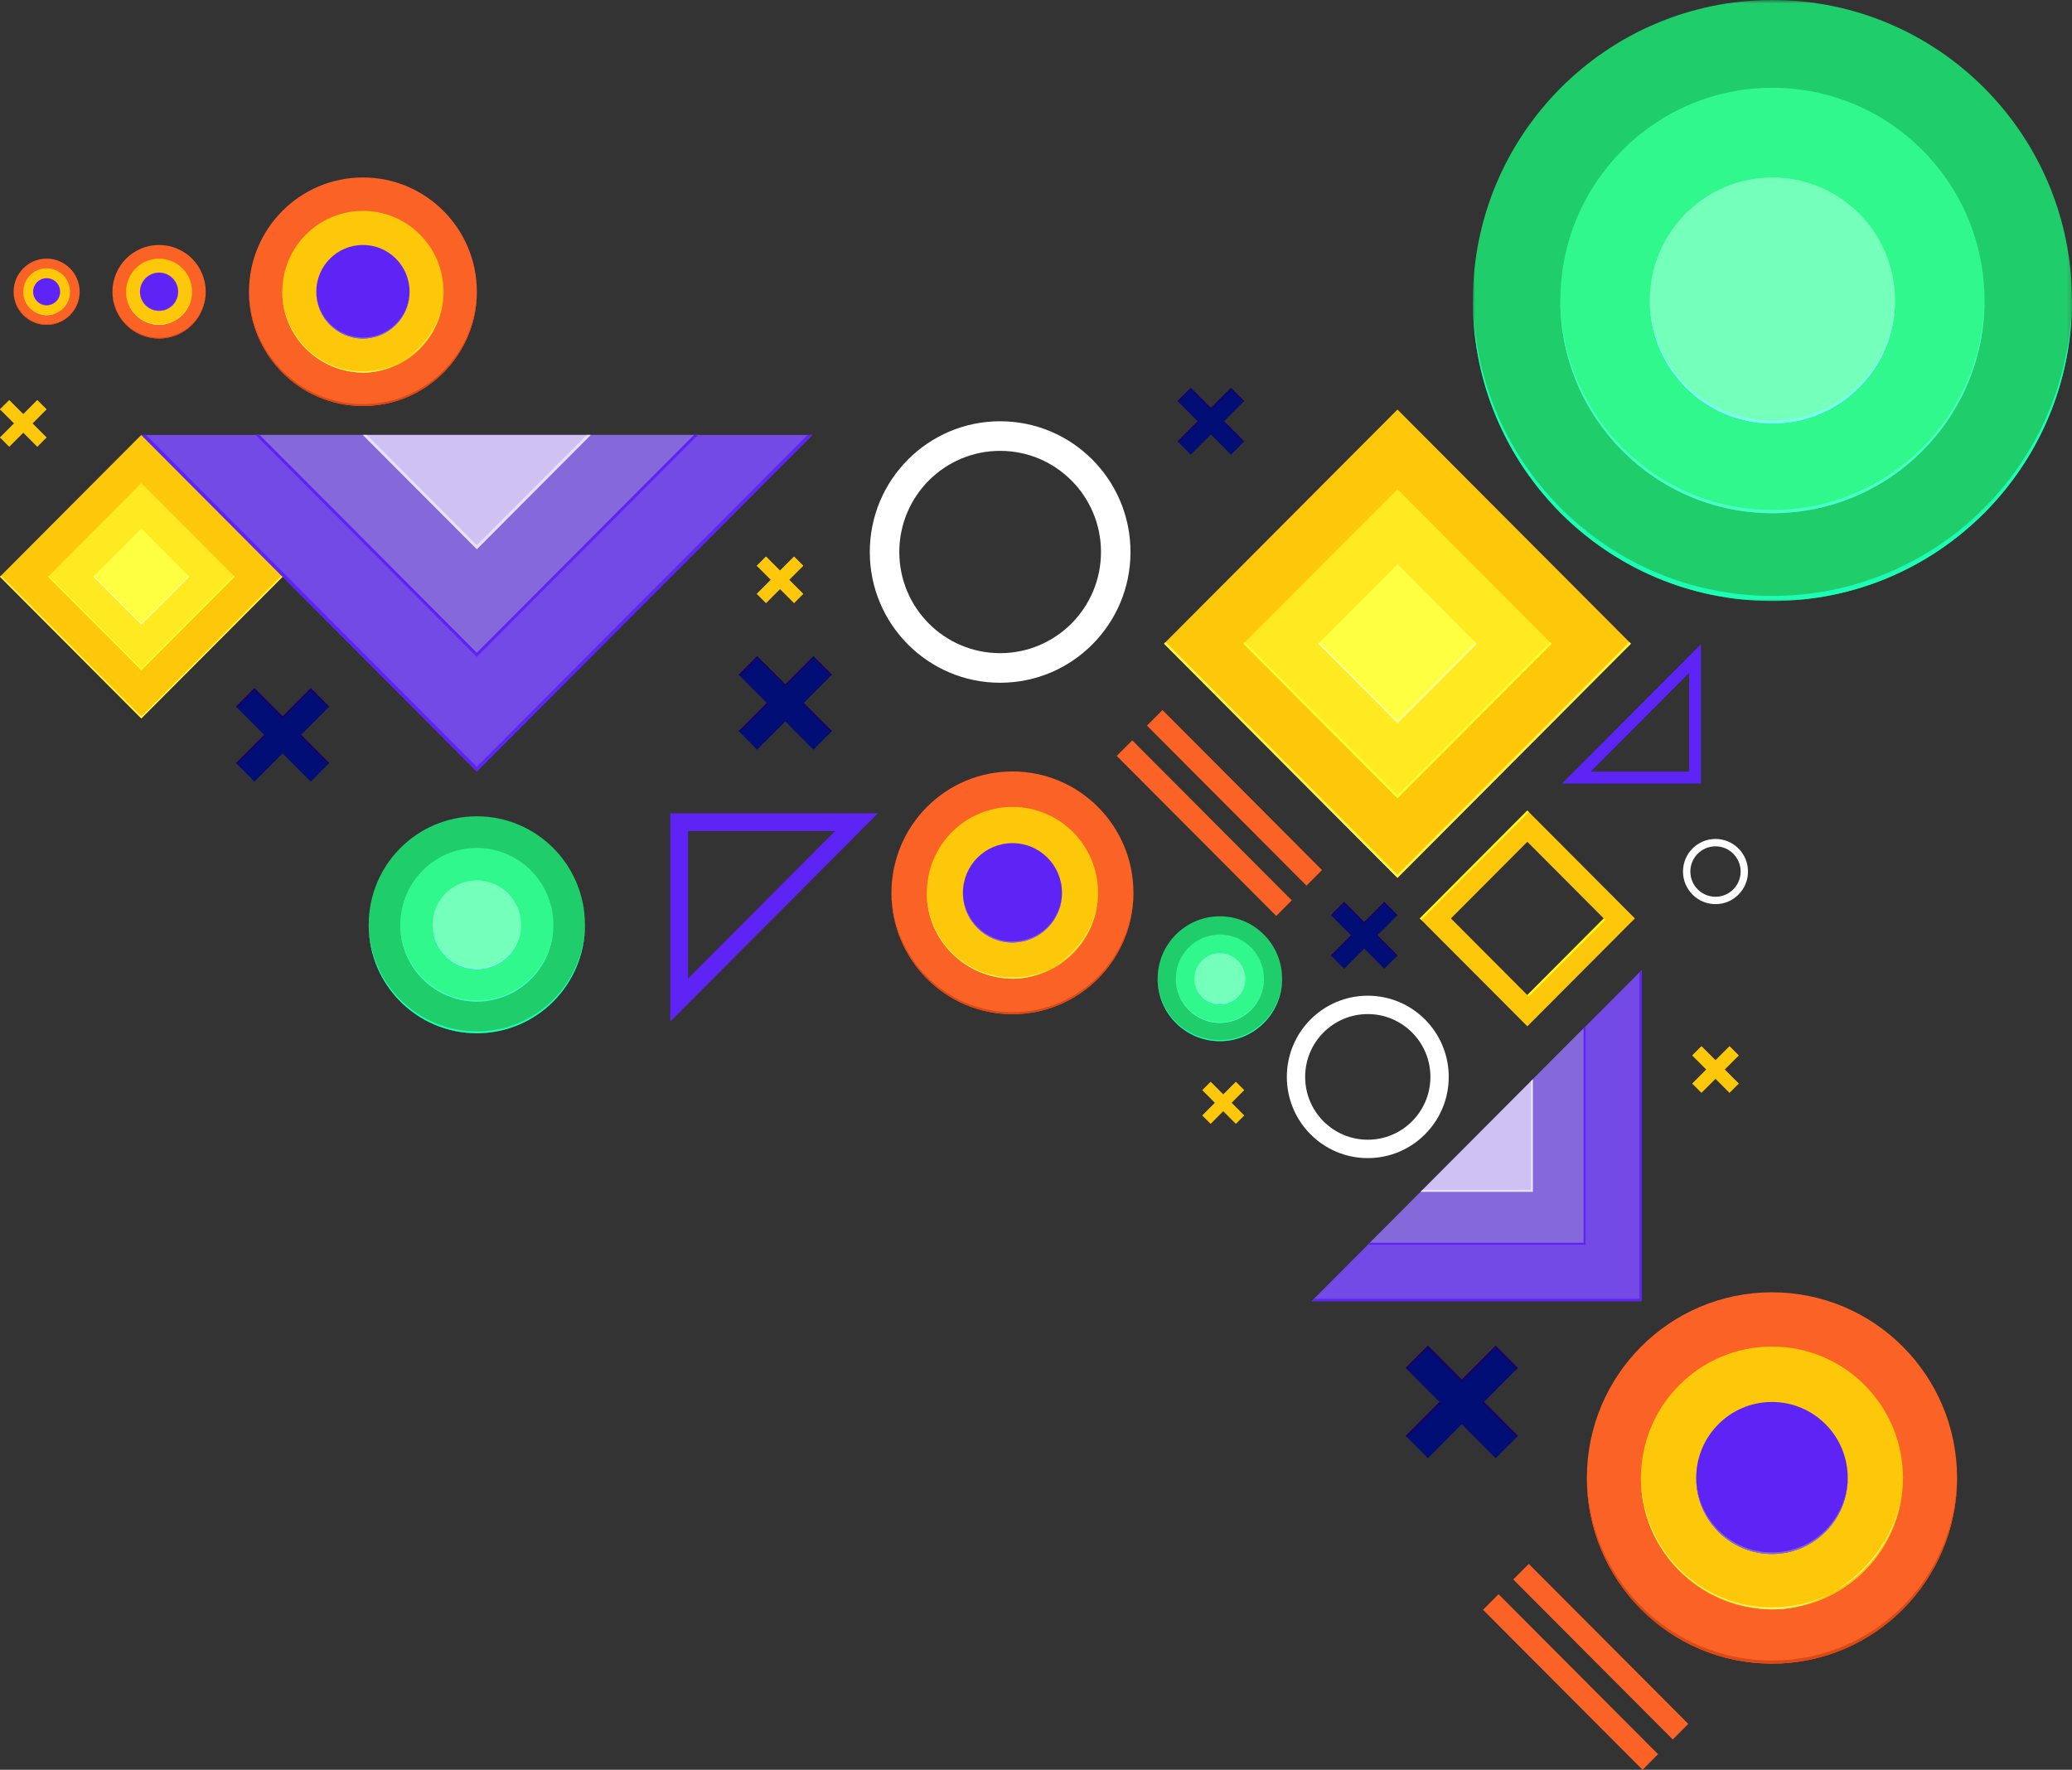 <?xml version="1.0" encoding="UTF-8"?>
<svg width="501px" height="428px" viewBox="0 0 501 428" version="1.1" xmlns="http://www.w3.org/2000/svg" xmlns:xlink="http://www.w3.org/1999/xlink">
    <rect x="0" y="0" width="501" height="428" fill="#333333" stroke="none"/>
    <title>CB6A97DE-5469-4FC4-9B88-AF19D67ACB62@1x</title>
    <defs>
        <polygon id="path-1" points="0 0 144.869 0 144.869 145.336 0 145.336"></polygon>
        <polygon id="path-3" points="0 0 144.869 0 144.869 73.277 0 73.277"></polygon>
    </defs>
    <g id="DESIGN-ACADEMY" stroke="none" stroke-width="1" fill="none" fill-rule="evenodd">
        <g id="Login" transform="translate(-1361, 111)">
            <g id="Group-218" transform="translate(1350, 0)">
                <g transform="translate(261.5, 103) scale(-1, 1) rotate(-180) translate(-261.5, -103)translate(11, -111)" id="Group-217">
                    <path d="M350.825,205.888 L369.305,224.426 L387.783,205.888 L369.305,187.35 L350.825,205.888 Z M369.305,231.978 L343.3,205.888 L369.305,179.798 L395.308,205.888 L369.305,231.978 Z" id="Fill-1" fill="#FDC70A"></path>
                    <polygon id="Fill-2" fill="#FFF921" points="369.652 231.629 343.647 205.539 343.3 205.887 369.305 231.977 395.308 205.887"></polygon>
                    <polygon id="Fill-3" fill="#FFF921" points="369.652 187.001 351.172 205.539 351.172 205.539 369.305 187.349 387.783 205.887 388.131 205.539"></polygon>
                    <polygon id="Fill-4" fill="#FDC70A" points="394.348 272.331 337.903 328.958 281.456 272.331 337.903 215.704"></polygon>
                    <polygon id="Fill-5" fill="#FFF544" points="337.902 216.51 393.946 272.735 394.347 272.331 337.902 215.704 281.457 272.331 281.858 272.735"></polygon>
                    <polygon id="Fill-6" fill="#FFE921" points="375.155 272.331 337.903 309.703 300.651 272.331 337.903 234.959"></polygon>
                    <polygon id="Fill-7" fill="#FFFF37" points="337.902 235.682 374.794 272.693 375.154 272.331 337.902 234.96 300.65 272.331 301.01 272.693"></polygon>
                    <polygon id="Fill-8" fill="#FFFF42" points="357.063 272.331 337.902 291.554 318.742 272.331 337.902 253.108"></polygon>
                    <polygon id="Fill-9" fill="#FFFF99" points="337.902 253.76 356.739 272.657 357.064 272.331 337.902 253.109 318.741 272.331 319.066 272.657"></polygon>
                    <polygon id="Fill-10" fill="#FDC70A" points="0 288.537 34.168 322.817 68.337 288.537 34.168 254.259"></polygon>
                    <polygon id="Fill-11" fill="#FFF544" points="0 288.537 0.243 288.781 34.168 254.747 68.095 288.781 68.337 288.537 34.168 254.259"></polygon>
                    <polygon id="Fill-12" fill="#FFE921" points="56.719 288.538 34.169 311.16 11.618 288.538 34.169 265.915"></polygon>
                    <polygon id="Fill-13" fill="#FFFF37" points="34.169 266.352 56.501 288.756 56.719 288.538 34.169 265.915 11.618 288.538 11.836 288.756"></polygon>
                    <polygon id="Fill-14" fill="#FFFF42" points="45.768 288.538 34.169 300.174 22.57 288.538 34.169 276.901"></polygon>
                    <polygon id="Fill-15" fill="#FFFF99" points="34.169 277.295 45.572 288.734 45.768 288.538 34.169 276.901 22.57 288.538 22.767 288.734"></polygon>
                    <polygon id="Fill-16" fill="#734AE6" points="396.976 193.414 317.15 113.331 396.976 113.331"></polygon>
                    <polygon id="Fill-17" fill="#5D24F5" points="396.408 113.901 396.408 192.843 396.977 193.414 396.977 113.33 317.15 113.331 317.719 113.901"></polygon>
                    <polygon id="Fill-18" fill="#8568D9" points="383.405 179.798 330.723 126.947 383.405 126.947"></polygon>
                    <polygon id="Fill-19" fill="#5D24F5" points="382.895 127.457 382.895 179.287 383.404 179.798 383.404 126.947 330.722 126.947 331.231 127.457"></polygon>
                    <polygon id="Fill-20" fill="#CFC2F3" points="370.612 166.965 343.514 139.779 370.612 139.779"></polygon>
                    <polygon id="Fill-21" fill="#E9E1FF" points="370.153 140.24 370.153 166.504 370.612 166.964 370.612 139.78 343.515 139.78 343.973 140.24"></polygon>
                    <polygon id="Fill-22" fill="#734AE6" points="196.416 322.816 34.169 322.816 115.292 241.432"></polygon>
                    <polygon id="Fill-23" fill="#5D24F5" points="115.292 242.591 195.26 322.816 196.416 322.816 115.292 241.431 34.169 322.816 35.324 322.816"></polygon>
                    <polygon id="Fill-24" fill="#8568D9" points="168.831 322.816 61.753 322.816 115.292 269.105"></polygon>
                    <polygon id="Fill-25" fill="#5D24F5" points="115.292 270.144 167.795 322.816 168.831 322.816 115.292 269.105 61.754 322.816 62.79 322.816"></polygon>
                    <polygon id="Fill-26" fill="#CFC2F3" points="142.83 322.816 87.754 322.816 115.292 295.189"></polygon>
                    <polygon id="Fill-27" fill="#E9E1FF" points="115.292 296.125 141.898 322.817 142.83 322.817 115.292 295.19 87.754 322.817 88.687 322.817"></polygon>
                    <g id="Group-216" transform="translate(0.01, 0)">
                        <path d="M309.999,191.307 C309.999,199.645 303.262,206.403 294.951,206.403 C286.64,206.403 279.903,199.645 279.903,191.307 C279.903,182.969 286.64,176.211 294.951,176.211 C303.262,176.211 309.999,182.969 309.999,191.307" id="Fill-28" fill="#20CD6B"></path>
                        <path d="M294.951,176.464 C303.22,176.464 309.927,183.156 309.995,191.433 C309.996,191.391 309.999,191.35 309.999,191.307 C309.999,182.97 303.262,176.211 294.951,176.211 C286.64,176.211 279.903,182.97 279.903,191.307 C279.903,191.35 279.906,191.391 279.907,191.433 C279.975,183.156 286.682,176.464 294.951,176.464" id="Fill-30" fill="#1CFDB5"></path>
                        <path d="M305.602,191.307 C305.602,197.209 300.834,201.992 294.951,201.992 C289.068,201.992 284.3,197.209 284.3,191.307 C284.3,185.405 289.068,180.622 294.951,180.622 C300.834,180.622 305.602,185.405 305.602,191.307" id="Fill-32" fill="#31F88C"></path>
                        <path d="M294.951,180.785 C300.806,180.785 305.554,185.525 305.599,191.389 C305.599,191.361 305.602,191.335 305.602,191.307 C305.602,185.405 300.834,180.621 294.951,180.621 C289.068,180.621 284.3,185.405 284.3,191.307 C284.3,191.335 284.303,191.361 284.303,191.389 C284.348,185.525 289.096,180.785 294.951,180.785" id="Fill-34" fill="#47FFC7"></path>
                        <path d="M301.111,191.307 C301.111,194.72 298.353,197.486 294.951,197.486 C291.549,197.486 288.791,194.72 288.791,191.307 C288.791,187.894 291.549,185.128 294.951,185.128 C298.353,185.128 301.111,187.894 301.111,191.307" id="Fill-36" fill="#74FFBA"></path>
                        <path d="M294.951,185.253 C298.332,185.253 301.074,187.986 301.108,191.37 C301.108,191.349 301.111,191.328 301.111,191.307 C301.111,187.894 298.353,185.127 294.951,185.127 C291.549,185.127 288.791,187.894 288.791,191.307 C288.791,191.328 288.794,191.349 288.794,191.37 C288.828,187.986 291.57,185.253 294.951,185.253" id="Fill-38" fill="#7CFFFF"></path>
                        <path d="M141.426,204.358 C141.426,218.843 129.722,230.587 115.282,230.587 C100.843,230.587 89.138,218.843 89.138,204.358 C89.138,189.872 100.843,178.129 115.282,178.129 C129.722,178.129 141.426,189.872 141.426,204.358" id="Fill-40" fill="#20CD6B"></path>
                        <path d="M115.282,178.57 C129.647,178.57 141.302,190.194 141.421,204.578 C141.421,204.504 141.427,204.431 141.427,204.358 C141.427,189.872 129.721,178.129 115.282,178.129 C100.843,178.129 89.138,189.872 89.138,204.358 C89.138,204.431 89.142,204.504 89.143,204.578 C89.262,190.194 100.917,178.57 115.282,178.57" id="Fill-42" fill="#1CFDB5"></path>
                        <path d="M133.788,204.358 C133.788,214.611 125.503,222.923 115.283,222.923 C105.062,222.923 96.776,214.611 96.776,204.358 C96.776,194.104 105.062,185.792 115.283,185.792 C125.503,185.792 133.788,194.104 133.788,204.358" id="Fill-44" fill="#31F88C"></path>
                        <path d="M115.282,186.076 C125.455,186.076 133.705,194.313 133.781,204.5 C133.782,204.452 133.788,204.406 133.788,204.358 C133.788,194.104 125.503,185.791 115.282,185.791 C105.062,185.791 96.776,194.104 96.776,204.358 C96.776,204.406 96.782,204.452 96.783,204.5 C96.861,194.313 105.11,186.076 115.282,186.076" id="Fill-46" fill="#47FFC7"></path>
                        <path d="M125.985,204.358 C125.985,210.288 121.193,215.095 115.282,215.095 C109.371,215.095 104.579,210.288 104.579,204.358 C104.579,198.428 109.371,193.621 115.282,193.621 C121.193,193.621 125.985,198.428 125.985,204.358" id="Fill-48" fill="#74FFBA"></path>
                        <path d="M115.282,193.84 C121.157,193.84 125.92,198.588 125.979,204.468 C125.98,204.43 125.985,204.395 125.985,204.358 C125.985,198.427 121.193,193.621 115.282,193.621 C109.371,193.621 104.579,198.427 104.579,204.358 C104.579,204.395 104.584,204.43 104.585,204.468 C104.644,198.588 109.408,193.84 115.282,193.84" id="Fill-50" fill="#7CFFFF"></path>
                        <g id="Group-54" transform="translate(356.121, 282.664)">
                            <mask id="mask-2" fill="white">
                                <use xlink:href="#path-1"></use>
                            </mask>
                            <g id="Clip-53"></g>
                            <path d="M144.87,72.668 C144.87,112.802 112.439,145.336 72.435,145.336 C32.43,145.336 0,112.802 0,72.668 C0,32.534 32.43,0 72.435,0 C112.439,0 144.87,32.534 144.87,72.668" id="Fill-52" fill="#20CD6B" mask="url(#mask-2)"></path>
                        </g>
                        <g id="Group-57" transform="translate(356.121, 282.664)">
                            <mask id="mask-4" fill="white">
                                <use xlink:href="#path-3"></use>
                            </mask>
                            <g id="Clip-56"></g>
                            <path d="M72.435,1.219 C112.236,1.219 144.526,33.426 144.854,73.277 C144.855,73.074 144.87,72.872 144.87,72.668 C144.87,32.534 112.44,0 72.435,0 C32.43,0 0,32.534 0,72.668 C0,72.872 0.014,73.074 0.015,73.277 C0.344,33.426 32.634,1.219 72.435,1.219" id="Fill-55" fill="#1CFDB5" mask="url(#mask-4)"></path>
                        </g>
                        <path d="M479.828,355.332 C479.828,383.74 456.873,406.77 428.555,406.77 C400.238,406.77 377.283,383.74 377.283,355.332 C377.283,326.924 400.238,303.894 428.555,303.894 C456.873,303.894 479.828,326.924 479.828,355.332" id="Fill-58" fill="#31F88C"></path>
                        <path d="M428.555,304.681 C456.74,304.681 479.595,327.501 479.809,355.725 C479.81,355.593 479.829,355.465 479.829,355.332 C479.829,326.924 456.872,303.894 428.555,303.894 C400.238,303.894 377.282,326.924 377.282,355.332 C377.282,355.465 377.301,355.593 377.302,355.725 C377.516,327.501 400.371,304.681 428.555,304.681" id="Fill-60" fill="#47FFC7"></path>
                        <path d="M458.208,355.332 C458.208,371.762 444.932,385.081 428.555,385.081 C412.178,385.081 398.902,371.762 398.902,355.332 C398.902,338.903 412.178,325.584 428.555,325.584 C444.932,325.584 458.208,338.903 458.208,355.332" id="Fill-62" fill="#74FFBA"></path>
                        <path d="M428.555,326.192 C444.83,326.192 458.028,339.348 458.193,355.637 C458.193,355.534 458.208,355.434 458.208,355.332 C458.208,338.902 444.932,325.584 428.555,325.584 C412.179,325.584 398.902,338.902 398.902,355.332 C398.902,355.434 398.916,355.534 398.918,355.637 C399.082,339.348 412.281,326.192 428.555,326.192" id="Fill-64" fill="#7CFFFF"></path>
                        <path d="M473.199,70.57 C473.199,95.368 453.161,115.471 428.442,115.471 C403.724,115.471 383.686,95.368 383.686,70.57 C383.686,45.773 403.724,25.669 428.442,25.669 C453.161,25.669 473.199,45.773 473.199,70.57" id="Fill-66" fill="#FB6326"></path>
                        <path d="M428.442,26.423 C453.035,26.423 472.987,46.323 473.19,70.948 C473.19,70.821 473.199,70.697 473.199,70.57 C473.199,45.772 453.16,25.67 428.442,25.67 C403.724,25.67 383.685,45.772 383.685,70.57 C383.685,70.697 383.693,70.821 383.695,70.948 C383.898,46.323 403.85,26.423 428.442,26.423" id="Fill-68" fill="#DC4914"></path>
                        <path d="M460.123,70.57 C460.123,88.124 445.939,102.354 428.442,102.354 C410.945,102.354 396.762,88.124 396.762,70.57 C396.762,53.017 410.945,38.787 428.442,38.787 C445.939,38.787 460.123,53.017 460.123,70.57" id="Fill-70" fill="#FDC70A"></path>
                        <path d="M428.442,39.274 C445.857,39.274 459.979,53.373 460.111,70.814 C460.112,70.731 460.125,70.652 460.124,70.57 C459.889,52.99 443.394,38.491 428.442,38.788 C410.949,39.134 396.761,53.017 396.761,70.57 C396.761,70.652 396.773,70.731 396.774,70.814 C396.905,53.373 411.027,39.274 428.442,39.274" id="Fill-72" fill="#FFF560"></path>
                        <path d="M446.764,70.57 C446.764,80.722 438.561,88.951 428.443,88.951 C418.323,88.951 410.12,80.722 410.12,70.57 C410.12,60.419 418.323,52.189 428.443,52.189 C438.561,52.189 446.764,60.419 446.764,70.57" id="Fill-74" fill="#5D24F5"></path>
                        <path d="M428.442,52.565 C438.498,52.565 446.654,60.694 446.755,70.758 C446.756,70.695 446.764,70.634 446.764,70.57 C446.764,60.419 438.561,52.189 428.442,52.189 C418.324,52.189 410.12,60.419 410.12,70.57 C410.12,70.634 410.129,70.695 410.13,70.758 C410.231,60.694 418.386,52.565 428.442,52.565" id="Fill-76" fill="#8568D9"></path>
                        <path d="M115.291,357.445 C115.291,372.707 102.957,385.08 87.744,385.08 C72.53,385.08 60.198,372.707 60.198,357.445 C60.198,342.182 72.53,329.81 87.744,329.81 C102.957,329.81 115.291,342.182 115.291,357.445" id="Fill-78" fill="#FB6326"></path>
                        <path d="M87.744,330.274 C102.88,330.274 115.16,342.522 115.284,357.677 C115.286,357.599 115.29,357.523 115.29,357.445 C115.29,342.183 102.957,329.81 87.744,329.81 C72.531,329.81 60.198,342.183 60.198,357.445 C60.198,357.523 60.202,357.599 60.204,357.677 C60.328,342.522 72.608,330.274 87.744,330.274" id="Fill-80" fill="#DC4914"></path>
                        <path d="M107.243,357.445 C107.243,368.248 98.513,377.006 87.745,377.006 C76.975,377.006 68.245,368.248 68.245,357.445 C68.245,346.642 76.975,337.883 87.745,337.883 C98.513,337.883 107.243,346.642 107.243,357.445" id="Fill-82" fill="#FDC70A"></path>
                        <path d="M87.744,338.183 C98.462,338.183 107.154,346.861 107.235,357.594 C107.236,357.544 107.243,357.496 107.242,357.445 C107.099,346.625 96.946,337.702 87.744,337.884 C76.977,338.097 68.245,346.642 68.245,357.445 C68.245,357.496 68.253,357.544 68.253,357.594 C68.334,346.861 77.026,338.183 87.744,338.183" id="Fill-84" fill="#FFF560"></path>
                        <path d="M99.021,357.445 C99.021,363.693 93.972,368.758 87.745,368.758 C81.516,368.758 76.467,363.693 76.467,357.445 C76.467,351.197 81.516,346.133 87.745,346.133 C93.972,346.133 99.021,351.197 99.021,357.445" id="Fill-86" fill="#5D24F5"></path>
                        <path d="M87.744,346.363 C93.933,346.363 98.952,351.367 99.015,357.56 C99.016,357.522 99.02,357.484 99.02,357.445 C99.02,351.197 93.972,346.133 87.744,346.133 C81.516,346.133 76.468,351.197 76.468,357.445 C76.468,357.484 76.472,357.522 76.474,357.56 C76.536,351.367 81.555,346.363 87.744,346.363" id="Fill-88" fill="#8568D9"></path>
                        <path d="M49.73,357.445 C49.73,363.693 44.681,368.758 38.453,368.758 C32.225,368.758 27.176,363.693 27.176,357.445 C27.176,351.197 32.225,346.133 38.453,346.133 C44.681,346.133 49.73,351.197 49.73,357.445" id="Fill-90" fill="#FB6326"></path>
                        <path d="M38.453,346.322 C44.649,346.322 49.677,351.336 49.727,357.54 C49.728,357.509 49.729,357.477 49.729,357.445 C49.729,351.197 44.681,346.132 38.453,346.132 C32.225,346.132 27.177,351.197 27.177,357.445 C27.177,357.477 27.178,357.509 27.179,357.54 C27.229,351.336 32.257,346.322 38.453,346.322" id="Fill-92" fill="#DC4914"></path>
                        <path d="M46.435,357.445 C46.435,361.868 42.861,365.453 38.453,365.453 C34.044,365.453 30.471,361.868 30.471,357.445 C30.471,353.023 34.044,349.437 38.453,349.437 C42.861,349.437 46.435,353.023 46.435,357.445" id="Fill-94" fill="#FDC70A"></path>
                        <path d="M38.453,349.56 C42.841,349.56 46.399,353.113 46.432,357.507 C46.432,357.486 46.435,357.466 46.435,357.446 C46.377,353.016 42.221,349.362 38.453,349.437 C34.046,349.524 30.47,353.022 30.47,357.446 C30.47,357.466 30.474,357.486 30.474,357.507 C30.507,353.113 34.065,349.56 38.453,349.56" id="Fill-96" fill="#FFF560"></path>
                        <path d="M43.069,357.445 C43.069,360.002 41.003,362.076 38.452,362.076 C35.903,362.076 33.836,360.002 33.836,357.445 C33.836,354.887 35.903,352.813 38.452,352.813 C41.003,352.813 43.069,354.887 43.069,357.445" id="Fill-98" fill="#5D24F5"></path>
                        <path d="M38.453,352.908 C40.987,352.908 43.042,354.956 43.066,357.492 C43.068,357.477 43.07,357.462 43.07,357.445 C43.07,354.888 41.002,352.814 38.453,352.814 C35.904,352.814 33.837,354.888 33.837,357.445 C33.837,357.462 33.838,357.477 33.839,357.492 C33.865,354.956 35.919,352.908 38.453,352.908" id="Fill-100" fill="#8568D9"></path>
                        <path d="M19.249,357.445 C19.249,361.868 15.675,365.453 11.267,365.453 C6.858,365.453 3.284,361.868 3.284,357.445 C3.284,353.023 6.858,349.437 11.267,349.437 C15.675,349.437 19.249,353.023 19.249,357.445" id="Fill-102" fill="#FB6326"></path>
                        <path d="M11.267,349.572 C15.653,349.572 19.212,353.121 19.247,357.513 C19.247,357.49 19.249,357.468 19.249,357.446 C19.249,353.022 15.675,349.437 11.267,349.437 C6.858,349.437 3.284,353.022 3.284,357.446 C3.284,357.468 3.287,357.49 3.287,357.513 C3.323,353.121 6.881,349.572 11.267,349.572" id="Fill-104" fill="#DC4914"></path>
                        <path d="M16.917,357.445 C16.917,360.575 14.387,363.114 11.267,363.114 C8.146,363.114 5.617,360.575 5.617,357.445 C5.617,354.315 8.146,351.776 11.267,351.776 C14.387,351.776 16.917,354.315 16.917,357.445" id="Fill-106" fill="#FDC70A"></path>
                        <path d="M11.267,351.863 C14.373,351.863 16.891,354.378 16.915,357.489 C16.915,357.474 16.917,357.459 16.917,357.445 C16.875,354.31 13.933,351.723 11.267,351.776 C8.146,351.839 5.616,354.315 5.616,357.445 C5.616,357.459 5.619,357.474 5.619,357.489 C5.642,354.378 8.161,351.863 11.267,351.863" id="Fill-108" fill="#FFF560"></path>
                        <path d="M14.534,357.445 C14.534,359.255 13.072,360.724 11.266,360.724 C9.462,360.724 7.999,359.255 7.999,357.445 C7.999,355.635 9.462,354.167 11.266,354.167 C13.072,354.167 14.534,355.635 14.534,357.445" id="Fill-110" fill="#5D24F5"></path>
                        <path d="M11.267,354.234 C13.06,354.234 14.515,355.684 14.532,357.478 C14.532,357.468 14.535,357.456 14.535,357.445 C14.535,355.634 13.071,354.167 11.267,354.167 C9.463,354.167 7.999,355.634 7.999,357.445 C7.999,357.456 8.001,357.468 8.001,357.478 C8.019,355.684 9.473,354.234 11.267,354.234" id="Fill-112" fill="#8568D9"></path>
                        <path d="M274.052,212.082 C274.052,228.291 260.954,241.432 244.796,241.432 C228.639,241.432 215.541,228.291 215.541,212.082 C215.541,195.873 228.639,182.732 244.796,182.732 C260.954,182.732 274.052,195.873 274.052,212.082" id="Fill-114" fill="#FB6326"></path>
                        <path d="M244.797,183.225 C260.872,183.225 273.914,196.232 274.046,212.329 C274.046,212.246 274.052,212.165 274.052,212.082 C274.052,195.872 260.954,182.732 244.797,182.732 C228.639,182.732 215.541,195.872 215.541,212.082 C215.541,212.165 215.547,212.246 215.547,212.329 C215.68,196.232 228.721,183.225 244.797,183.225" id="Fill-116" fill="#DC4914"></path>
                        <path d="M265.505,212.082 C265.505,223.556 256.233,232.857 244.796,232.857 C233.359,232.857 224.089,223.556 224.089,212.082 C224.089,200.608 233.359,191.307 244.796,191.307 C256.233,191.307 265.505,200.608 265.505,212.082" id="Fill-118" fill="#FDC70A"></path>
                        <path d="M244.797,191.625 C256.18,191.625 265.41,200.842 265.497,212.241 C265.497,212.187 265.505,212.136 265.505,212.081 C265.352,200.59 254.569,191.113 244.797,191.307 C233.362,191.533 224.088,200.609 224.088,212.081 C224.088,212.136 224.096,212.187 224.096,212.241 C224.183,200.842 233.413,191.625 244.797,191.625" id="Fill-120" fill="#FFF560"></path>
                        <path d="M256.773,212.082 C256.773,218.718 251.411,224.097 244.796,224.097 C238.183,224.097 232.82,218.718 232.82,212.082 C232.82,205.446 238.183,200.067 244.796,200.067 C251.411,200.067 256.773,205.446 256.773,212.082" id="Fill-122" fill="#5D24F5"></path>
                        <path d="M244.797,200.313 C251.369,200.313 256.701,205.626 256.766,212.204 C256.767,212.163 256.773,212.123 256.773,212.082 C256.773,205.446 251.411,200.067 244.797,200.067 C238.182,200.067 232.82,205.446 232.82,212.082 C232.82,212.123 232.826,212.163 232.827,212.204 C232.893,205.626 238.223,200.313 244.797,200.313" id="Fill-124" fill="#8568D9"></path>
                        <path d="M241.82,318.965 C228.354,318.965 217.437,308.012 217.437,294.503 C217.437,280.992 228.354,270.04 241.82,270.04 C255.287,270.04 266.204,280.992 266.204,294.503 C266.204,308.012 255.287,318.965 241.82,318.965 M241.82,262.883 C224.414,262.883 210.302,277.04 210.302,294.503 C210.302,311.965 224.414,326.122 241.82,326.122 C259.227,326.122 273.339,311.965 273.339,294.503 C273.339,277.04 259.227,262.883 241.82,262.883" id="Fill-126" fill="#FFFFFF"></path>
                        <path d="M330.712,182.756 C322.348,182.756 315.569,175.954 315.569,167.563 C315.569,159.174 322.348,152.372 330.712,152.372 C339.076,152.372 345.855,159.174 345.855,167.563 C345.855,175.954 339.076,182.756 330.712,182.756 M330.712,147.927 C319.901,147.927 311.139,156.719 311.139,167.563 C311.139,178.408 319.901,187.2 330.712,187.2 C341.523,187.2 350.287,178.408 350.287,167.563 C350.287,156.719 341.523,147.927 330.712,147.927" id="Fill-128" fill="#FFFFFF"></path>
                        <path d="M414.788,223.327 C411.431,223.327 408.709,220.597 408.709,217.228 C408.709,213.86 411.431,211.129 414.788,211.129 C418.145,211.129 420.867,213.86 420.867,217.228 C420.867,220.597 418.145,223.327 414.788,223.327 M414.788,209.345 C410.448,209.345 406.93,212.875 406.93,217.228 C406.93,221.582 410.448,225.111 414.788,225.111 C419.128,225.111 422.646,221.582 422.646,217.228 C422.646,212.875 419.128,209.345 414.788,209.345" id="Fill-130" fill="#FFFFFF"></path>
                        <polygon id="Fill-132" fill="#000E75" points="337.893 196.922 334.705 193.723 329.846 198.597 324.988 193.723 321.799 196.922 326.658 201.796 321.799 206.67 324.988 209.869 329.846 204.995 334.705 209.869 337.893 206.67 333.035 201.796"></polygon>
                        <polygon id="Fill-134" fill="#1B0062" points="326.854 201.603 321.994 196.727 321.799 196.921 326.66 201.797"></polygon>
                        <polygon id="Fill-136" fill="#1B0062" points="334.705 209.48 329.846 204.605 324.988 209.48 321.994 206.475 321.799 206.67 324.988 209.869 329.846 204.995 334.705 209.869 337.893 206.67 337.7 206.475"></polygon>
                        <polygon id="Fill-138" fill="#1B0062" points="332.839 201.604 333.032 201.798 337.893 196.921 337.7 196.727"></polygon>
                        <polygon id="Fill-140" fill="#000E75" points="366.998 80.74 361.626 75.351 353.441 83.563 345.254 75.351 339.883 80.74 348.068 88.951 339.883 97.163 345.254 102.553 353.441 94.341 361.626 102.553 366.998 97.163 358.812 88.951"></polygon>
                        <polygon id="Fill-142" fill="#1B0062" points="348.398 88.626 340.21 80.412 339.883 80.739 348.071 88.954"></polygon>
                        <polygon id="Fill-144" fill="#1B0062" points="361.626 101.897 353.441 93.685 345.255 101.897 340.21 96.835 339.883 97.164 345.255 102.552 353.441 94.34 361.626 102.552 366.997 97.164 366.671 96.835"></polygon>
                        <polygon id="Fill-146" fill="#1B0062" points="358.481 88.627 358.809 88.956 366.998 80.739 366.67 80.412"></polygon>
                        <polygon id="Fill-148" fill="#000E75" points="201.138 251.176 196.674 246.699 189.873 253.522 183.072 246.699 178.608 251.176 185.41 258 178.608 264.823 183.072 269.3 189.873 262.477 196.674 269.3 201.138 264.823 194.336 258"></polygon>
                        <polygon id="Fill-150" fill="#1B0062" points="185.683 257.729 178.88 250.904 178.609 251.177 185.412 258.002"></polygon>
                        <polygon id="Fill-152" fill="#1B0062" points="196.674 268.756 189.873 261.932 183.072 268.756 178.881 264.55 178.608 264.823 183.072 269.3 189.873 262.477 196.674 269.3 201.138 264.823 200.866 264.55"></polygon>
                        <polygon id="Fill-154" fill="#1B0062" points="194.062 257.73 194.334 258.003 201.137 251.177 200.866 250.904"></polygon>
                        <polygon id="Fill-156" fill="#000E75" points="79.592 243.456 75.129 238.978 68.328 245.801 61.526 238.978 57.063 243.456 63.864 250.279 57.063 257.102 61.526 261.58 68.328 254.757 75.129 261.58 79.592 257.102 72.791 250.279"></polygon>
                        <polygon id="Fill-158" fill="#1B0062" points="64.138 250.009 57.334 243.183 57.063 243.456 63.866 250.282"></polygon>
                        <polygon id="Fill-160" fill="#1B0062" points="75.129 261.035 68.328 254.212 61.526 261.035 57.334 256.829 57.063 257.102 61.526 261.58 68.328 254.757 75.129 261.58 79.592 257.102 79.32 256.829"></polygon>
                        <polygon id="Fill-162" fill="#1B0062" points="72.516 250.01 72.788 250.283 79.592 243.456 79.321 243.183"></polygon>
                        <polygon id="Fill-164" fill="#000E75" points="300.822 321.248 297.633 318.049 292.775 322.924 287.916 318.049 284.728 321.248 289.586 326.122 284.728 330.997 287.916 334.195 292.775 329.321 297.633 334.195 300.822 330.997 295.963 326.122"></polygon>
                        <polygon id="Fill-166" fill="#1B0062" points="289.782 325.929 284.922 321.054 284.727 321.248 289.588 326.123"></polygon>
                        <polygon id="Fill-168" fill="#1B0062" points="297.633 333.806 292.775 328.931 287.916 333.806 284.921 330.801 284.728 330.997 287.916 334.195 292.775 329.321 297.633 334.195 300.822 330.997 300.628 330.801"></polygon>
                        <polygon id="Fill-170" fill="#1B0062" points="295.767 325.93 295.96 326.124 300.821 321.248 300.628 321.053"></polygon>
                        <polygon id="Fill-172" fill="#FDC70A" points="300.822 158.215 298.819 156.205 295.767 159.267 292.715 156.205 290.712 158.215 293.763 161.277 290.712 164.338 292.715 166.348 295.767 163.286 298.819 166.348 300.822 164.338 297.769 161.277"></polygon>
                        <polygon id="Fill-174" fill="#FDC70A" points="293.887 161.156 290.833 158.093 290.713 158.215 293.765 161.278"></polygon>
                        <polygon id="Fill-176" fill="#FDC70A" points="298.819 166.104 295.767 163.042 292.714 166.104 290.834 164.216 290.712 164.338 292.714 166.348 295.767 163.286 298.819 166.348 300.821 164.338 300.7 164.216"></polygon>
                        <polygon id="Fill-178" fill="#FDC70A" points="297.646 161.156 297.768 161.279 300.822 158.215 300.7 158.093"></polygon>
                        <polygon id="Fill-180" fill="#FDC70A" points="420.405 165.93 418.179 163.698 414.788 167.1 411.397 163.698 409.172 165.93 412.563 169.332 409.172 172.734 411.397 174.967 414.788 171.565 418.179 174.967 420.405 172.734 417.013 169.332"></polygon>
                        <polygon id="Fill-182" fill="#FDC70A" points="412.699 169.197 409.307 165.794 409.172 165.93 412.563 169.333"></polygon>
                        <polygon id="Fill-184" fill="#FDC70A" points="418.179 174.695 414.788 171.293 411.397 174.695 409.306 172.598 409.171 172.735 411.397 174.967 414.788 171.565 418.179 174.967 420.404 172.735 420.27 172.598"></polygon>
                        <polygon id="Fill-186" fill="#FDC70A" points="416.877 169.198 417.011 169.333 420.405 165.93 420.269 165.795"></polygon>
                        <polygon id="Fill-188" fill="#FDC70A" points="194.213 284.357 191.988 282.124 188.597 285.526 185.206 282.124 182.98 284.357 186.372 287.759 182.98 291.161 185.206 293.393 188.597 289.991 191.988 293.393 194.213 291.161 190.822 287.759"></polygon>
                        <polygon id="Fill-190" fill="#FDC70A" points="186.508 287.624 183.115 284.221 182.981 284.357 186.373 287.759"></polygon>
                        <polygon id="Fill-192" fill="#FDC70A" points="191.988 293.122 188.597 289.719 185.206 293.122 183.115 291.024 182.98 291.161 185.206 293.393 188.597 289.991 191.988 293.393 194.213 291.161 194.078 291.024"></polygon>
                        <polygon id="Fill-194" fill="#FDC70A" points="190.685 287.624 190.821 287.76 194.214 284.356 194.078 284.221"></polygon>
                        <polygon id="Fill-196" fill="#FDC70A" points="11.233 322.182 9.008 319.949 5.617 323.351 2.225 319.949 0 322.182 3.391 325.584 0 328.986 2.225 331.218 5.617 327.816 9.008 331.218 11.233 328.986 7.842 325.584"></polygon>
                        <polygon id="Fill-198" fill="#FDC70A" points="3.528 325.449 0.135 322.046 0 322.182 3.393 325.584"></polygon>
                        <polygon id="Fill-200" fill="#FDC70A" points="9.008 330.947 5.616 327.545 2.225 330.947 0.135 328.85 0 328.986 2.225 331.219 5.616 327.816 9.008 331.219 11.233 328.986 11.098 328.85"></polygon>
                        <polygon id="Fill-202" fill="#FDC70A" points="7.705 325.45 7.84 325.586 11.234 322.182 11.097 322.046"></polygon>
                        <polygon id="Fill-204" fill="#FB6326" points="312.334 210.258 273.766 248.95 270.013 245.186 308.581 206.493"></polygon>
                        <polygon id="Fill-206" fill="#FB6326" points="319.641 217.589 281.073 256.281 277.321 252.517 315.889 213.824"></polygon>
                        <polygon id="Fill-208" fill="#FB6326" points="400.901 3.765 362.333 42.457 358.581 38.692 397.149 0"></polygon>
                        <polygon id="Fill-210" fill="#FB6326" points="408.209 11.096 369.641 49.788 365.888 46.024 404.457 7.331"></polygon>
                        <path d="M384.616,241.39 L408.407,265.257 L408.407,241.39 L384.616,241.39 Z M411.276,272.206 L377.691,238.512 L411.276,238.512 L411.276,272.206 Z" id="Fill-212" fill="#5D24F5"></path>
                        <path d="M166.355,227.013 L201.912,227.013 L166.355,191.342 L166.355,227.013 Z M162.067,231.315 L162.067,180.957 L212.264,231.315 L162.067,231.315 Z" id="Fill-214" fill="#5D24F5"></path>
                    </g>
                </g>
            </g>
        </g>
    </g>
</svg>